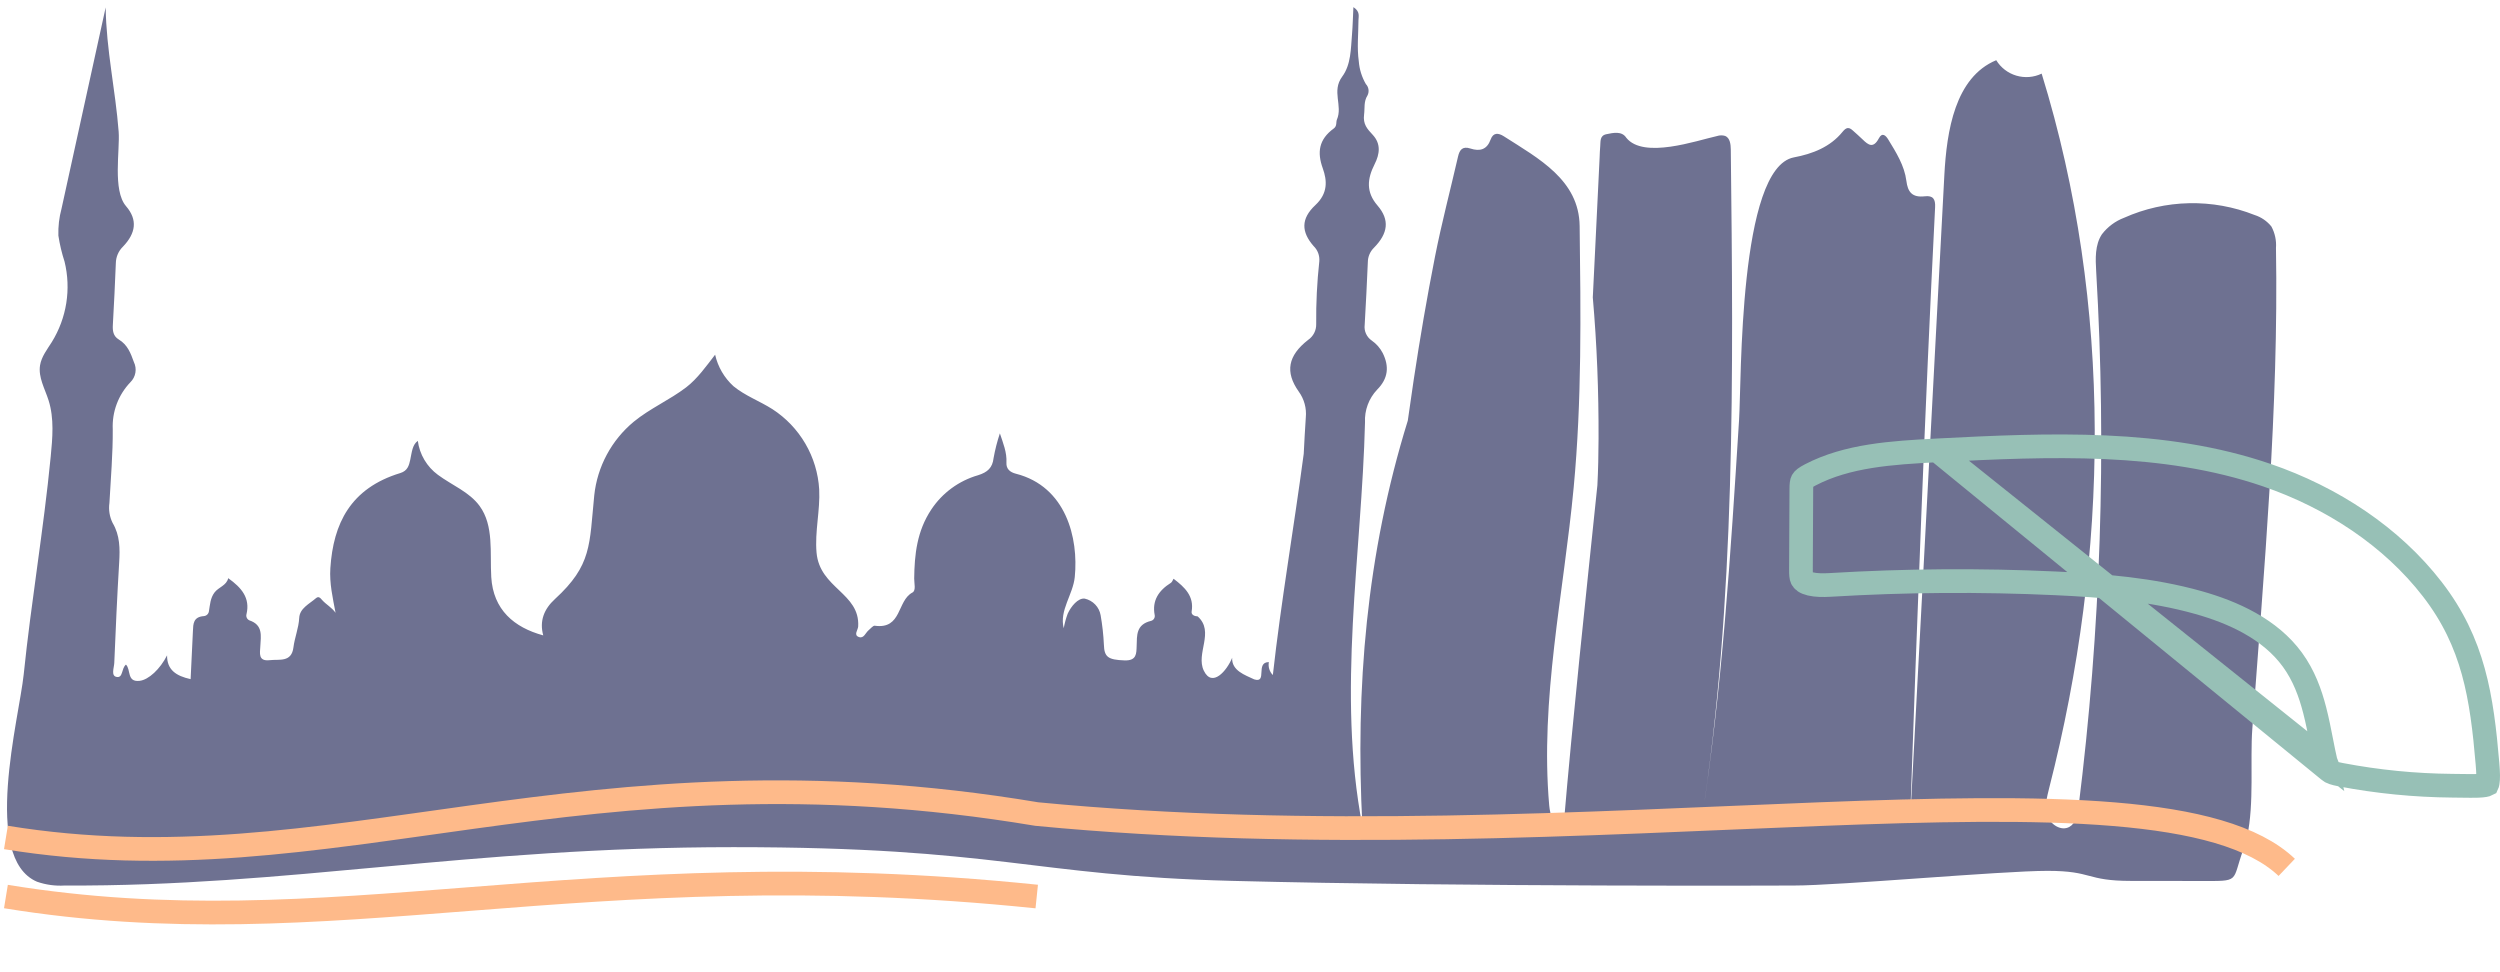 <?xml version="1.0" encoding="UTF-8"?>
<svg xmlns="http://www.w3.org/2000/svg" width="211" height="82" viewBox="0 0 211 82" fill="none">
  <g clip-path="url(#clip0_130_9218)">
    <path d="M189.655 70.602C190.265 67.853 189.902 64.15 190.095 61.525C191.089 48.005 192.324 34.499 192.092 20.929C192.139 20.3 192.005 19.672 191.706 19.118C191.34 18.662 190.846 18.324 190.288 18.146C188.53 17.449 186.65 17.111 184.758 17.151C182.867 17.191 181.003 17.608 179.276 18.379C178.532 18.661 177.882 19.144 177.4 19.775C176.807 20.672 176.855 21.83 176.918 22.903C177.806 37.998 177.305 53.143 175.422 68.148C175.343 68.771 175.205 69.483 174.655 69.79C173.963 70.175 173.054 69.594 172.804 68.843C172.554 68.091 172.755 67.277 172.951 66.51C178.006 46.73 178.36 25.818 172.316 6.214C171.65 6.533 170.889 6.594 170.18 6.384C169.471 6.175 168.866 5.71 168.482 5.081C165.01 6.525 164.302 11.034 164.103 14.782L163.229 31.284L161.196 69.6C161.804 52.221 162.444 34.82 163.323 17.481C163.356 16.82 163.161 16.485 162.456 16.567C161.367 16.693 161.015 16.189 160.898 15.264C160.733 13.967 160.031 12.861 159.359 11.76C159.165 11.445 158.86 11.138 158.578 11.671C158.11 12.553 157.69 12.246 157.21 11.774C156.941 11.509 156.649 11.263 156.37 11.008C156.041 10.707 155.82 10.745 155.507 11.131C154.472 12.405 152.986 12.986 151.404 13.283C146.735 14.167 146.986 32.123 146.779 35.414C146.056 46.872 145.361 58.018 143.598 69.408C146.5 50.655 146.292 31.58 146.079 12.607C146.074 12.175 146.009 11.644 145.609 11.474C145.383 11.405 145.142 11.408 144.918 11.482C143.181 11.867 138.715 13.443 137.259 11.628C136.885 11.045 136.165 11.204 135.57 11.329C134.999 11.449 135.097 11.957 135.058 12.352C135.027 12.658 135.024 12.965 135.009 13.271C134.882 15.901 134.754 18.531 134.626 21.16C134.562 22.475 134.498 23.789 134.432 25.103C134.781 29.09 134.932 33.061 134.918 37.019C134.912 38.338 134.888 39.656 134.819 40.959C133.821 50.608 132.776 60.207 131.952 69.871C131.133 69.821 130.825 68.79 130.753 67.975C129.966 59.02 131.977 50.088 132.819 41.139C133.509 33.81 133.416 26.434 133.322 19.075C133.273 15.193 129.867 13.385 126.925 11.504C126.463 11.21 126.029 11.167 125.81 11.774C125.501 12.628 124.911 12.799 124.101 12.535C123.42 12.313 123.185 12.664 123.057 13.219C122.41 16.035 121.671 18.838 121.113 21.665C120.433 25.115 119.842 28.572 119.32 32.036C119.145 33.19 118.978 34.345 118.818 35.501C115.324 46.771 114.385 58.063 114.987 69.72C112.81 58.428 114.934 46.771 115.207 35.637C115.183 35.135 115.261 34.633 115.436 34.161C115.611 33.69 115.879 33.258 116.225 32.892C117.178 31.934 117.257 30.921 116.703 29.8C116.484 29.375 116.163 29.011 115.77 28.739C115.56 28.595 115.394 28.395 115.289 28.163C115.185 27.931 115.147 27.674 115.179 27.422C115.287 25.654 115.365 23.883 115.446 22.113C115.448 21.889 115.495 21.667 115.584 21.46C115.672 21.253 115.801 21.066 115.962 20.909C117.153 19.698 117.309 18.559 116.26 17.344C115.283 16.213 115.388 15.099 116.016 13.86C116.455 12.996 116.562 12.14 115.859 11.38C115.407 10.893 115.018 10.494 115.129 9.661C115.201 9.123 115.081 8.58 115.42 8.048C115.497 7.893 115.525 7.719 115.5 7.548C115.475 7.377 115.397 7.218 115.278 7.093C114.939 6.508 114.735 5.854 114.682 5.18C114.52 4.028 114.65 2.874 114.654 1.72C114.654 1.388 114.821 0.99 114.227 0.601C114.184 1.477 114.17 2.182 114.111 2.886C114.007 4.111 114.032 5.453 113.281 6.467C112.365 7.707 113.351 8.91 112.833 10.101C112.749 10.294 112.86 10.632 112.574 10.84C111.297 11.773 111.157 12.857 111.644 14.213C112.01 15.234 112.092 16.308 111.017 17.311C109.782 18.465 109.826 19.576 110.868 20.768C111.038 20.933 111.17 21.134 111.253 21.356C111.336 21.578 111.369 21.815 111.35 22.052C111.157 23.812 111.07 25.583 111.087 27.354C111.094 27.615 111.035 27.875 110.916 28.108C110.797 28.341 110.621 28.541 110.404 28.689C108.703 30.014 108.44 31.394 109.614 33.049C110.073 33.68 110.285 34.456 110.21 35.232C110.143 36.254 110.084 37.275 110.035 38.296C109.198 44.589 108.119 50.781 107.428 56.974C107.288 56.832 107.184 56.659 107.126 56.468C107.067 56.278 107.055 56.077 107.092 55.881C105.923 55.881 107.003 57.703 105.852 57.338C105.091 56.974 103.94 56.609 103.994 55.517C103.551 56.609 102.312 58.067 101.604 56.609C100.896 55.152 102.542 53.331 101.084 52.024C100.81 52.017 100.528 51.884 100.574 51.613C100.795 50.321 100 49.567 99.048 48.846C98.972 48.967 98.93 49.125 98.823 49.191C97.767 49.853 97.229 50.714 97.453 51.897C97.478 52.003 97.461 52.114 97.406 52.208C97.351 52.302 97.261 52.371 97.156 52.4C95.866 52.704 95.964 53.638 95.933 54.524C95.91 55.152 95.943 55.776 94.909 55.738C93.516 55.687 93.203 55.454 93.169 54.418C93.13 53.583 93.038 52.75 92.893 51.926C92.834 51.586 92.675 51.27 92.435 51.021C92.196 50.771 91.888 50.598 91.55 50.523C90.989 50.453 90.394 51.179 90.113 51.797C89.966 52.195 89.854 52.605 89.779 53.023C89.393 51.514 90.561 50.195 90.711 48.7C91.039 45.413 89.981 41.063 85.739 39.981C85.243 39.855 84.914 39.576 84.943 39.048C84.991 38.184 84.662 37.399 84.389 36.576C84.162 37.26 83.984 37.959 83.857 38.667C83.765 39.474 83.358 39.858 82.548 40.109C80.931 40.575 79.533 41.599 78.604 42.999C77.387 44.829 77.181 46.806 77.158 48.831C77.154 49.235 77.329 49.84 77.008 50.01C75.694 50.705 76.134 53.134 73.826 52.811C73.686 52.791 73.485 53.052 73.316 53.187C73.05 53.401 72.915 53.911 72.498 53.768C72.016 53.604 72.414 53.179 72.431 52.87C72.589 50.047 69.185 49.666 68.917 46.643C68.759 44.866 69.23 43.084 69.14 41.302C69.059 39.944 68.66 38.624 67.974 37.448C67.288 36.272 66.335 35.273 65.191 34.532C64.117 33.849 62.889 33.405 61.906 32.597C61.129 31.889 60.588 30.96 60.356 29.936C59.654 30.846 58.859 31.97 57.911 32.693C56.511 33.761 54.857 34.471 53.495 35.588C51.609 37.149 50.41 39.384 50.154 41.816C49.736 45.984 49.973 47.687 46.838 50.559C45.912 51.407 45.516 52.415 45.85 53.627C43.39 52.959 41.626 51.466 41.462 48.703C41.341 46.645 41.695 44.367 40.478 42.703C39.609 41.515 38.141 40.952 36.959 40.075C36.497 39.735 36.109 39.306 35.818 38.813C35.526 38.321 35.338 37.775 35.263 37.208C34.804 37.541 34.766 38.134 34.623 38.811C34.522 39.287 34.397 39.739 33.786 39.926C29.572 41.209 28.13 44.194 27.882 47.949C27.797 49.241 28.086 50.461 28.321 51.72C28.006 51.269 27.522 51.021 27.185 50.64C27.047 50.483 26.901 50.284 26.662 50.491C26.1 50.978 25.296 51.339 25.254 52.153C25.21 53.006 24.869 53.808 24.766 54.638C24.606 55.934 23.558 55.623 22.771 55.718C21.767 55.839 21.942 55.11 21.971 54.549C22.017 53.669 22.218 52.749 21.043 52.356C20.946 52.311 20.87 52.233 20.826 52.136C20.783 52.039 20.776 51.93 20.806 51.829C21.124 50.47 20.392 49.603 19.261 48.798C19.122 49.422 18.444 49.553 18.103 50.008C17.744 50.488 17.728 51.042 17.635 51.58C17.623 51.688 17.574 51.789 17.496 51.866C17.418 51.943 17.316 51.99 17.207 51.999C16.308 52.065 16.309 52.656 16.283 53.256C16.226 54.601 16.155 55.945 16.088 57.32C14.858 57.048 14.089 56.535 14.101 55.311C13.516 56.47 12.548 57.375 11.784 57.463C10.681 57.59 11.064 56.509 10.63 56.092C10.227 56.428 10.403 57.237 9.842 57.133C9.345 57.041 9.629 56.362 9.645 55.949C9.763 53.125 9.887 50.301 10.058 47.477C10.13 46.304 10.126 45.175 9.504 44.134C9.247 43.612 9.153 43.026 9.236 42.451C9.348 40.376 9.531 38.296 9.516 36.226C9.483 35.499 9.597 34.773 9.853 34.092C10.109 33.41 10.501 32.788 11.005 32.261C11.227 32.044 11.374 31.762 11.427 31.456C11.48 31.151 11.435 30.836 11.299 30.557C11.032 29.814 10.768 29.101 10.029 28.656C9.547 28.367 9.497 27.914 9.525 27.412C9.622 25.677 9.71 23.941 9.777 22.206C9.786 21.683 10.001 21.184 10.376 20.818C11.469 19.679 11.629 18.55 10.638 17.401C9.489 16.066 10.134 12.665 10.015 11.114C9.747 7.613 8.966 4.19 8.919 0.624L5.192 17.614C4.992 18.353 4.903 19.118 4.927 19.883C5.041 20.63 5.216 21.366 5.45 22.085C5.729 23.229 5.778 24.418 5.594 25.581C5.41 26.744 4.996 27.859 4.377 28.862C3.983 29.49 3.501 30.097 3.381 30.826C3.215 31.841 3.789 32.81 4.1 33.791C4.583 35.318 4.433 36.963 4.278 38.557C3.681 44.699 2.631 50.786 2 56.925C1.623 60.589 -1.567 72.425 3.128 74.419C3.871 74.678 4.659 74.786 5.445 74.739C24.435 74.829 39.423 71.5 61.906 71.5C84.389 71.5 86.837 73.903 103.994 74.346C123.916 74.86 151.404 74.739 151.404 74.739C155.237 74.739 168.97 73.5 172.804 73.5C176.657 73.5 176.01 74.347 179.862 74.349C181.789 74.35 183.715 74.352 185.641 74.355C189.177 74.361 188.314 74.482 189.35 71.663C189.475 71.317 189.577 70.962 189.655 70.602Z" fill="#6E7191"></path>
  </g>
  <path d="M163.487 38.011L163.487 38.011C159.643 38.209 155.913 38.451 152.792 40.077C152.361 40.302 152.186 40.451 152.12 40.571C152.06 40.681 152.035 40.853 152.033 41.308L152.033 41.309C152.022 43.556 152.011 45.802 152 48.049C151.998 48.503 152.016 48.703 152.083 48.845C152.157 49.003 152.336 49.172 152.804 49.284C153.273 49.395 153.863 49.404 154.465 49.367L154.465 49.367C160.806 48.985 167.168 48.941 173.511 49.235C177.5 49.419 181.599 49.746 185.53 50.851L185.53 50.851C188.463 51.676 191.59 53.08 193.485 55.687C194.446 57.009 194.983 58.483 195.359 59.939C195.58 60.792 195.762 61.722 195.936 62.611C196.047 63.173 196.154 63.72 196.265 64.22L163.487 38.011ZM163.487 38.011C173.008 37.519 182.602 37.111 191.318 40.102C196.847 42 201.86 45.291 205.291 49.734C208.778 54.249 209.466 58.811 209.945 64.464L209.945 64.464C210.014 65.273 210.015 65.748 209.965 66.038C209.948 66.142 209.927 66.194 209.918 66.213C209.858 66.245 209.666 66.306 209.132 66.326C208.761 66.339 208.325 66.333 207.776 66.325C207.531 66.321 207.264 66.317 206.97 66.315C203.811 66.287 200.656 65.976 197.562 65.384L197.562 65.384C196.986 65.274 196.723 65.181 196.586 65.049L196.585 65.048M163.487 38.011L196.585 65.048M196.585 65.048C196.467 64.934 196.378 64.723 196.265 64.22L196.585 65.048Z" stroke="#97C0B6" stroke-width="2"></path>
  <path d="M0.5 70.682C28 75.171 49 62.255 87.5 68.706C134 73.195 182 62.739 193 73.206" stroke="#FEBA8A" stroke-width="2"></path>
  <path d="M0.5 75.668C28 80.157 49 71.69 87.5 75.668" stroke="#FEBA8A" stroke-width="2"></path>
  <defs>
    <clipPath id="clip0_130_9218">
      <rect width="193" height="75" fill="white"></rect>
    </clipPath>
  </defs>
</svg>

